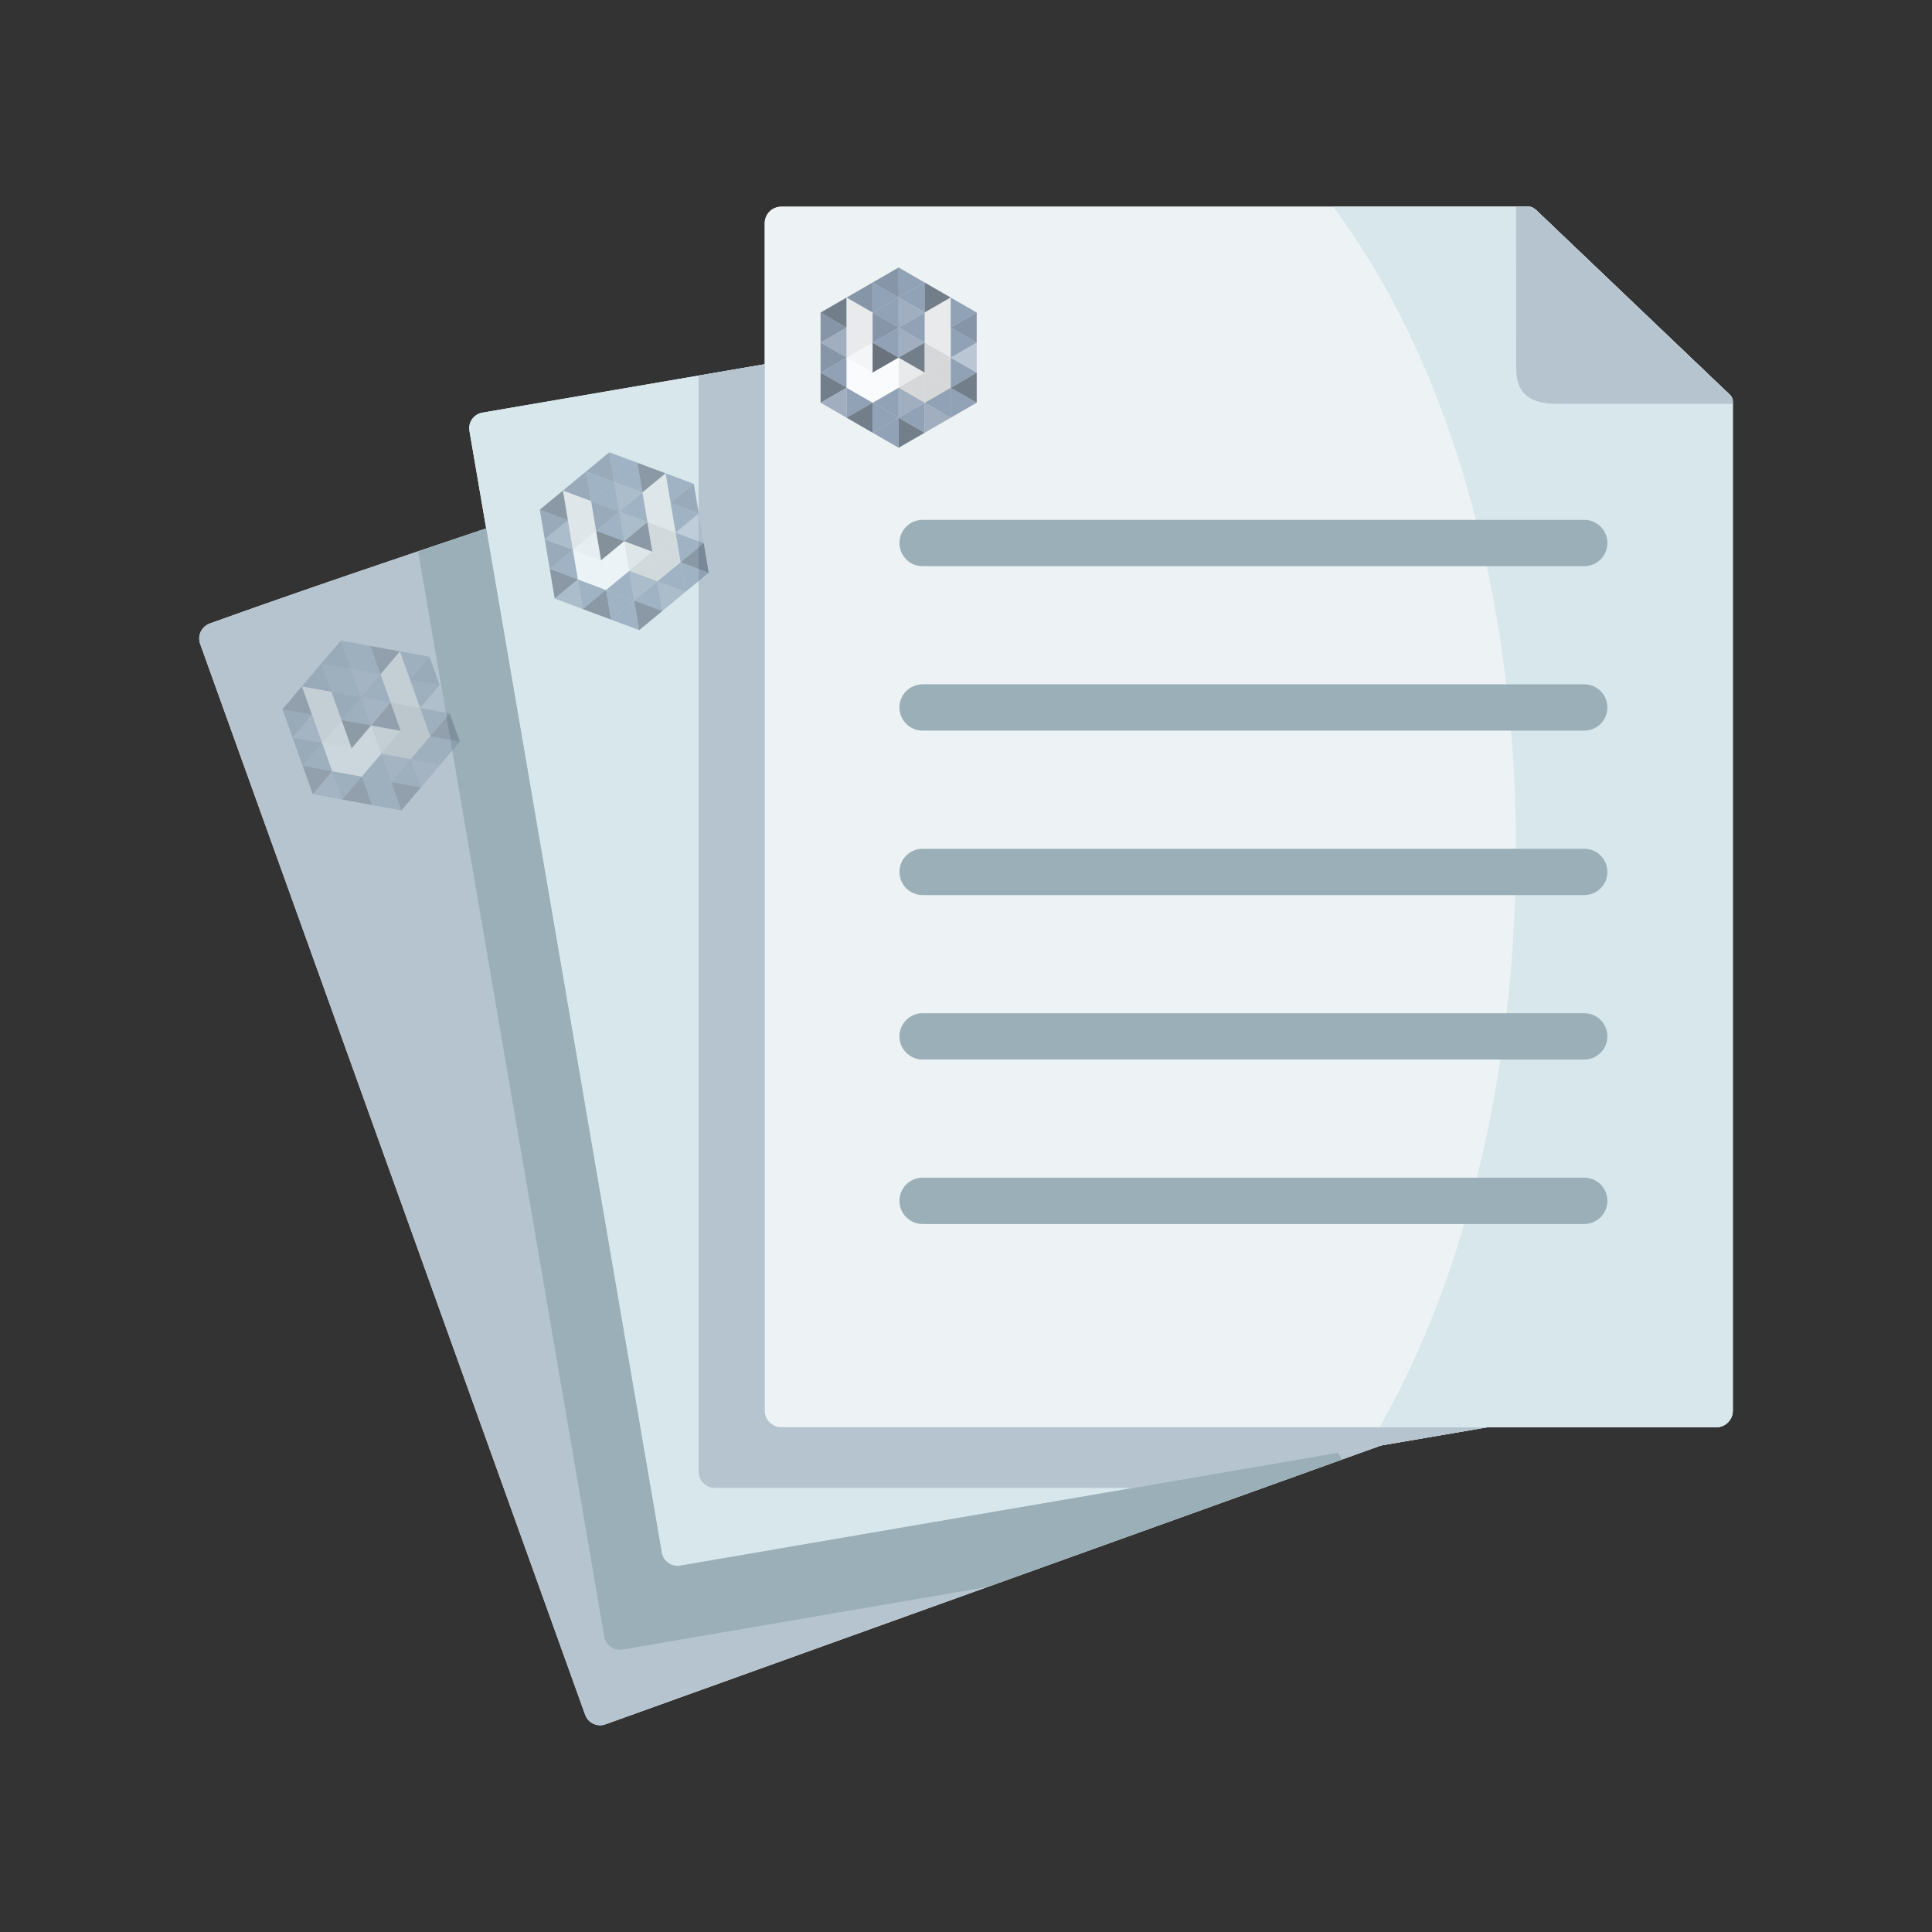 <?xml version="1.0" encoding="UTF-8"?>
<!DOCTYPE svg PUBLIC "-//W3C//DTD SVG 1.1//EN" "http://www.w3.org/Graphics/SVG/1.1/DTD/svg11.dtd">
<!-- Creator: CorelDRAW 2020 (64 Bit) -->
<svg xmlns="http://www.w3.org/2000/svg" xml:space="preserve" width="91.44mm" height="91.44mm" version="1.1" style="shape-rendering:geometricPrecision; text-rendering:geometricPrecision; image-rendering:optimizeQuality; fill-rule:evenodd; clip-rule:evenodd"
viewBox="0 0 9143.98 9143.98"
 xmlns:xlink="http://www.w3.org/1999/xlink"
 xmlns:xodm="http://www.corel.com/coreldraw/odm/2003">
 <rect x="0" y="0" width="9143.98" height="9143.98" fill="#333333" stroke="none"/>
 <defs>
  <style type="text/css">
   <![CDATA[
    .fil0 {fill:none;fill-rule:nonzero}
    .fil5 {fill:#9AAFB7}
    .fil2 {fill:#B5C4CF}
    .fil3 {fill:#D7E7EC}
    .fil4 {fill:#EDF3F4}
    .fil1 {fill:white}
    .fil6 {fill:#9AAFB7;fill-rule:nonzero}
    .fil35 {fill:#323C4B;fill-opacity:0.302}
    .fil28 {fill:#3F4D5E;fill-opacity:0.302}
    .fil27 {fill:#5C6E87;fill-opacity:0.302}
    .fil30 {fill:#6B809B;fill-opacity:0.302}
    .fil31 {fill:#7F91A9;fill-opacity:0.302}
    .fil32 {fill:#A6B4C6;fill-opacity:0.302}
    .fil36 {fill:#CCCCCC;fill-opacity:0.302}
    .fil29 {fill:#E6E6E6;fill-opacity:0.302}
    .fil33 {fill:#F6F6F7;fill-opacity:0.302}
    .fil34 {fill:white;fill-opacity:0.302}
    .fil25 {fill:#323C4B;fill-opacity:0.502}
    .fil18 {fill:#3F4D5E;fill-opacity:0.502}
    .fil17 {fill:#5C6E87;fill-opacity:0.502}
    .fil20 {fill:#6B809B;fill-opacity:0.502}
    .fil21 {fill:#7F91A9;fill-opacity:0.502}
    .fil22 {fill:#A6B4C6;fill-opacity:0.502}
    .fil26 {fill:#CCCCCC;fill-opacity:0.502}
    .fil19 {fill:#E6E6E6;fill-opacity:0.502}
    .fil23 {fill:#F6F6F7;fill-opacity:0.502}
    .fil24 {fill:white;fill-opacity:0.502}
    .fil15 {fill:#323C4B;fill-opacity:0.702}
    .fil8 {fill:#3F4D5E;fill-opacity:0.702}
    .fil7 {fill:#5C6E87;fill-opacity:0.702}
    .fil10 {fill:#6B809B;fill-opacity:0.702}
    .fil11 {fill:#7F91A9;fill-opacity:0.702}
    .fil12 {fill:#A6B4C6;fill-opacity:0.702}
    .fil16 {fill:#CCCCCC;fill-opacity:0.702}
    .fil9 {fill:#E6E6E6;fill-opacity:0.702}
    .fil13 {fill:#F6F6F7;fill-opacity:0.702}
    .fil14 {fill:white;fill-opacity:0.702}
   ]]>
  </style>
 </defs>
 <g id="Camada_x0020_1">
  <rect class="fil0" width="9143.98" height="9143.98"/>
  <g id="_2739874840864">
   <g>
    <path class="fil1" d="M1902.57 5703.47l-955.48 -2656.64c-2.77,-7.96 -4.2,-16.38 -4.2,-24.83 0,-31.69 19.81,-60 49.57,-70.86 1256.15,-451.8 2672.22,-871.98 3881.46,-1388.28 54.16,-34.03 96.54,0 119.93,64.07l1501.12 3869.28 407.57 1134.1c2.89,8.08 4.38,16.63 4.38,25.23 0,31.51 -19.71,59.67 -49.31,70.45l-2872.41 1032.61 -1119.92 402.61c-8.11,2.9 -16.68,4.4 -25.31,4.4 -31.5,0 -59.64,-19.74 -70.37,-49.35l-867.03 -2412.79z"/>
    <path class="fil1" d="M2698.99 4821.84l-477.03 -2782.24c-0.72,-4.2 -1.09,-8.49 -1.09,-12.76 0,-36.29 26.05,-67.37 61.77,-73.71l3285.49 -563.36 752.47 -123.9c41.25,-17.86 108.17,2.83 124.05,94.84l812.72 4058.66 203.29 1187.27c0.71,4.16 1.08,8.42 1.08,12.65 0,36.31 -26.03,67.42 -61.76,73.82l-3008.48 515.74 -1172.94 201.3c-4,0.64 -8.07,0.97 -12.13,0.97 -36.53,0 -67.84,-26.14 -74.35,-62.08l-433.09 -2527.2z"/>
    <path class="fil1" d="M3619.6 4001.46l0 2675.06c0,0.17 0,0.39 0,0.57 0,42.97 34.73,77.88 77.7,78.11l4425.96 0c42.99,-0.23 77.75,-35.12 77.83,-78.11l0 -4765.21 -790.33 0c-75.98,0 -234.05,10.78 -234.05,-161.75l-1.7 -771.76 -3477.73 0c-42.99,0.08 -77.82,34.98 -77.82,77.97 0,0 0,0 0,0l0 2945.12 0.14 0z"/>
    <path class="fil2" d="M2301.06 2500.9c-445.13,149.84 -886.02,297.7 -1308.6,450.24 -29.76,10.86 -49.57,39.17 -49.57,70.86 0,8.45 1.43,16.87 4.2,24.84l955.49 2656.63 867.15 2412.66c10.74,29.6 38.88,49.34 70.38,49.34 8.63,0 17.2,-1.5 25.31,-4.42l1119.93 -402.75 2551.72 -917.2 -4236.01 -4340.2z"/>
    <path class="fil3" d="M3619.6 1723.9l-1336.97 229.23c-35.71,6.34 -61.76,37.42 -61.76,73.71 0,4.27 0.37,8.56 1.09,12.77l79.1 461.29 398.08 2320.95 432.94 2527.34c6.59,35.93 37.92,62.05 74.47,62.05 4.01,0 8.05,-0.32 12.02,-0.96l1172.93 -201.43 2145.02 -367.73 504.53 -85.92 -264.11 0 -3157.34 -5031.3z"/>
    <path class="fil4" d="M8201.09 5419.8l0 -3519.97c0,-22.4 -9.49,-26.23 -44.09,-59.82l-853.13 -813.72c-40.26,-38.28 -46.93,-47.92 -70.88,-47.92l-3535.71 0c-42.96,0.15 -77.74,35 -77.82,77.97l0 5620.18c0,0.13 0,0.29 0,0.43 0,43.05 34.79,78.02 77.84,78.25l4425.96 0c42.99,-0.23 77.75,-35.12 77.83,-78.11l0 -1257.29z"/>
    <path class="fil2" d="M3619.6 1723.9l-313.29 53.59 -0.01 5186.53c0.01,0.03 0.01,0.09 0.01,0.13 0,43 34.83,77.9 77.83,77.97l1980.27 0.01 1172.1 -200.87 504.53 -86.48 -3343.76 0c-42.98,-0.31 -77.68,-35.26 -77.68,-78.26 0,0 0,0 0,0l0 -4952.62z"/>
    <path class="fil5" d="M2698.99 4821.84l-397.93 -2320.94 -321.94 108.59 49.47 288.35 398.07 2320.94 433.38 2527.35c6.33,35.88 37.54,62.06 73.99,62.06 4.04,0 8.08,-0.33 12.07,-0.97l1172.93 -201.44 556.56 -95.26 1676.2 -603.21 -19.99 -31.33 -967.39 166.15 -972.91 166.72 -1172.94 201.44c-3.92,0.61 -7.9,0.93 -11.87,0.93 -36.61,0 -68.01,-26.17 -74.6,-62.18l-433.1 -2527.2z"/>
    <path class="fil3" d="M8201.09 5419.8l0 -3507.92c0,-42.53 -14.18,-42.53 -44.09,-71.87l-853.13 -813.72c-40.26,-38.28 -46.93,-47.92 -70.88,-47.92l-923.58 0c1057.7,1416.07 1118.09,3969.36 333.14,5562.06 -36.15,74.15 -74,145.16 -113.41,214.21l1594.12 0c42.99,-0.24 77.75,-35.13 77.83,-78.13l0 -1256.71z"/>
    <path class="fil1" d="M7176.57 1750.13c0,172.52 158.07,161.74 234.2,161.74l790.32 0.01 0 -12.05c0,-22.54 -9.49,-26.23 -44.09,-59.96l-853.13 -813.73c-40.26,-38.27 -46.93,-47.77 -70.88,-47.77l-58.26 0 1.84 771.76z"/>
    <path class="fil2" d="M8157 1839.87l-853.13 -813.73c-40.26,-38.27 -46.93,-47.77 -70.88,-47.77l-58.26 0 1.55 771.76c0,172.52 158.07,161.74 234.2,161.74l790.61 0.01 0 -12.05c0,-22.4 -9.5,-26.23 -44.09,-59.96z"/>
    <path class="fil6" d="M7498.09 2679.67l-3131.54 0c-60.5,0 -109.57,-49.07 -109.57,-109.58 0,-60.51 49.07,-109.58 109.58,-109.58l3131.53 -0.01c60.51,0.01 109.58,49.08 109.58,109.59 0,60.51 -49.07,109.58 -109.58,109.58z"/>
    <path class="fil6" d="M7498.09 3457.94l-3131.54 0c-60.5,0.01 -109.57,-49.06 -109.57,-109.57 0,-60.51 49.07,-109.58 109.58,-109.58l3131.53 -0.02c60.51,0.02 109.58,49.09 109.58,109.6 0,60.51 -49.07,109.58 -109.58,109.58l0 -0.01z"/>
    <path class="fil6" d="M7498.09 4236.36l-3131.54 0c-60.5,0 -109.57,-49.07 -109.57,-109.58 0,-60.5 49.07,-109.58 109.58,-109.58l3131.53 0c60.51,0 109.58,49.08 109.58,109.58 0,60.51 -49.07,109.58 -109.58,109.58z"/>
    <path class="fil6" d="M7498.09 5014.64l-3131.54 0c-60.5,-0.01 -109.57,-49.08 -109.57,-109.59 0,-60.51 49.07,-109.58 109.58,-109.58l3131.53 0.01c60.51,-0.01 109.58,49.06 109.58,109.57 0,60.51 -49.07,109.58 -109.58,109.58l0 0.01z"/>
    <path class="fil6" d="M7498.09 5793.06l-3131.54 0c-60.5,-0.01 -109.57,-49.08 -109.57,-109.59 0,-60.51 49.07,-109.58 109.58,-109.58l3131.53 0.01c60.51,-0.01 109.58,49.06 109.58,109.57 0,60.51 -49.07,109.58 -109.58,109.58l0 0.01z"/>
   </g>
   <g>
    <g>
     <g>
      <polygon class="fil7" points="3883.65,1621.49 4006.82,1550.37 3883.65,1479.26 "/>
      <polygon class="fil8" points="3883.65,1479.26 4006.82,1550.37 4006.82,1408.14 "/>
      <polygon class="fil9" points="4006.82,1408.14 4006.82,1550.37 4129.99,1479.26 "/>
      <polygon class="fil7" points="4006.82,1408.14 4129.99,1479.26 4129.99,1337.03 "/>
      <polygon class="fil10" points="4129.99,1337.03 4129.99,1479.26 4253.17,1408.14 "/>
      <polygon class="fil7" points="4129.99,1337.03 4253.17,1408.14 4253.17,1265.91 "/>
      <polygon class="fil10" points="4253.17,1265.91 4253.17,1408.14 4376.34,1337.03 "/>
      <polygon class="fil10" points="4376.34,1337.03 4253.17,1408.14 4376.34,1479.26 "/>
      <polygon class="fil8" points="4376.34,1337.03 4376.34,1479.26 4499.51,1408.14 "/>
      <polygon class="fil9" points="4499.51,1408.14 4376.34,1479.26 4499.51,1550.37 "/>
      <polygon class="fil11" points="4006.82,1692.6 4006.82,1550.37 3883.65,1621.49 "/>
      <polygon class="fil7" points="4006.82,1692.6 3883.65,1621.49 3883.65,1763.71 "/>
      <polygon class="fil10" points="4006.82,1692.6 3883.65,1763.72 4006.82,1834.83 "/>
      <polygon class="fil8" points="4006.82,1834.83 3883.65,1763.71 3883.65,1905.94 "/>
      <polygon class="fil11" points="4006.82,1834.83 3883.65,1905.94 4006.82,1977.06 "/>
      <polygon class="fil10" points="4006.82,1834.83 4006.82,1977.06 4129.99,1905.94 "/>
      <polygon class="fil8" points="4129.99,1905.94 4006.82,1977.06 4129.99,2048.17 "/>
      <polygon class="fil10" points="4129.99,1905.94 4129.99,2048.17 4253.17,1977.06 "/>
      <polygon class="fil10" points="4253.17,1977.06 4129.99,2048.17 4253.17,2119.29 "/>
      <polygon class="fil8" points="4253.17,1977.06 4253.17,2119.29 4376.34,2048.17 "/>
      <polygon class="fil10" points="4253.17,1977.06 4376.34,2048.17 4376.34,1905.94 "/>
      <polygon class="fil11" points="4376.34,1905.94 4376.34,2048.17 4499.51,1977.06 "/>
      <polygon class="fil10" points="4376.34,1905.94 4499.51,1977.06 4499.51,1834.83 "/>
      <polygon class="fil10" points="4499.51,1834.83 4499.51,1977.06 4622.68,1905.94 "/>
      <polygon class="fil8" points="4499.51,1834.83 4622.68,1905.94 4622.68,1763.72 "/>
      <polygon class="fil10" points="4499.51,1834.83 4622.68,1763.71 4499.51,1692.6 "/>
      <polygon class="fil12" points="4499.51,1692.6 4622.68,1763.71 4622.68,1621.49 "/>
      <polygon class="fil10" points="4499.51,1692.6 4622.68,1621.49 4499.51,1550.37 "/>
      <polygon class="fil7" points="4499.51,1550.37 4622.68,1621.49 4622.68,1479.26 "/>
      <polygon class="fil10" points="4499.51,1550.37 4622.68,1479.26 4499.51,1408.14 "/>
      <polygon class="fil9" points="4499.51,1550.37 4376.34,1479.26 4376.34,1621.49 "/>
      <polygon class="fil9" points="4499.51,1550.37 4376.34,1621.49 4499.51,1692.6 "/>
      <polygon class="fil11" points="4376.34,1621.49 4253.17,1550.37 4253.17,1692.6 "/>
      <polygon class="fil10" points="4253.17,1550.37 4376.34,1621.49 4376.34,1479.26 "/>
      <polygon class="fil11" points="4253.17,1550.37 4376.34,1479.26 4253.17,1408.14 "/>
      <polygon class="fil10" points="4253.17,1550.37 4253.17,1408.14 4129.99,1479.26 "/>
      <polygon class="fil9" points="4129.99,1621.49 4129.99,1479.26 4006.82,1550.37 "/>
      <polygon class="fil9" points="4129.99,1621.49 4006.82,1550.37 4006.82,1692.6 "/>
      <polygon class="fil13" points="4129.99,1621.49 4006.82,1692.6 4129.99,1763.71 "/>
      <polygon class="fil14" points="4129.99,1763.71 4006.82,1692.6 4006.82,1834.83 "/>
      <polygon class="fil14" points="4129.99,1763.72 4006.82,1834.83 4129.99,1905.94 "/>
      <polygon class="fil10" points="4253.17,1834.83 4129.99,1905.94 4253.17,1977.06 "/>
      <polygon class="fil15" points="4129.99,1763.72 4253.17,1692.6 4129.99,1621.49 "/>
      <polygon class="fil10" points="4129.99,1621.49 4253.17,1692.6 4253.17,1550.37 "/>
      <polygon class="fil7" points="4129.99,1621.49 4253.17,1550.37 4129.99,1479.26 "/>
      <polygon class="fil14" points="4253.17,1834.83 4129.99,1763.71 4129.99,1905.94 "/>
      <polygon class="fil9" points="4253.17,1692.6 4253.17,1834.83 4376.34,1763.71 "/>
      <polygon class="fil14" points="4253.17,1834.83 4253.17,1692.6 4129.99,1763.71 "/>
      <polygon class="fil8" points="4253.17,1692.6 4376.34,1763.71 4376.34,1621.49 "/>
      <polygon class="fil16" points="4376.34,1621.49 4376.34,1763.71 4499.51,1692.6 "/>
      <polygon class="fil16" points="4499.51,1692.6 4376.34,1763.71 4499.51,1834.83 "/>
      <polygon class="fil16" points="4499.51,1834.83 4376.34,1763.71 4376.34,1905.94 "/>
      <polygon class="fil16" points="4376.34,1905.94 4376.34,1763.71 4253.17,1834.83 "/>
      <polygon class="fil11" points="4376.34,1905.94 4253.17,1834.83 4253.17,1977.06 "/>
     </g>
    </g>
   </g>
   <g>
    <g>
     <g>
      <polygon class="fil17" points="2578.32,2552.46 2688.03,2461.94 2554.79,2412.19 "/>
      <polygon class="fil18" points="2554.79,2412.19 2688.03,2461.94 2664.5,2321.67 "/>
      <polygon class="fil19" points="2664.5,2321.67 2688.03,2461.94 2797.74,2371.43 "/>
      <polygon class="fil17" points="2664.5,2321.67 2797.74,2371.43 2774.2,2231.16 "/>
      <polygon class="fil20" points="2774.2,2231.16 2797.74,2371.43 2907.44,2280.91 "/>
      <polygon class="fil17" points="2774.2,2231.16 2907.44,2280.91 2883.91,2140.64 "/>
      <polygon class="fil20" points="2883.91,2140.64 2907.44,2280.91 3017.15,2190.39 "/>
      <polygon class="fil20" points="3017.15,2190.39 2907.44,2280.91 3040.68,2330.66 "/>
      <polygon class="fil18" points="3017.15,2190.39 3040.68,2330.66 3150.39,2240.15 "/>
      <polygon class="fil19" points="3150.39,2240.15 3040.68,2330.66 3173.93,2380.42 "/>
      <polygon class="fil21" points="2711.56,2602.21 2688.03,2461.94 2578.32,2552.46 "/>
      <polygon class="fil17" points="2711.56,2602.21 2578.32,2552.46 2601.86,2692.73 "/>
      <polygon class="fil20" points="2711.56,2602.21 2601.86,2692.73 2735.1,2742.48 "/>
      <polygon class="fil18" points="2735.1,2742.48 2601.86,2692.73 2625.39,2832.99 "/>
      <polygon class="fil21" points="2735.1,2742.48 2625.39,2832.99 2758.63,2882.75 "/>
      <polygon class="fil20" points="2735.1,2742.48 2758.63,2882.75 2868.34,2792.23 "/>
      <polygon class="fil18" points="2868.34,2792.23 2758.63,2882.75 2891.88,2932.5 "/>
      <polygon class="fil20" points="2868.34,2792.23 2891.88,2932.5 3001.58,2841.98 "/>
      <polygon class="fil20" points="3001.58,2841.98 2891.88,2932.5 3025.12,2982.25 "/>
      <polygon class="fil18" points="3001.58,2841.98 3025.12,2982.25 3134.82,2891.74 "/>
      <polygon class="fil20" points="3001.58,2841.98 3134.82,2891.74 3111.29,2751.47 "/>
      <polygon class="fil21" points="3111.29,2751.47 3134.82,2891.74 3244.53,2801.22 "/>
      <polygon class="fil20" points="3111.29,2751.47 3244.53,2801.22 3221,2660.95 "/>
      <polygon class="fil20" points="3221,2660.95 3244.53,2801.22 3354.24,2710.71 "/>
      <polygon class="fil18" points="3221,2660.95 3354.24,2710.71 3330.7,2570.44 "/>
      <polygon class="fil20" points="3221,2660.95 3330.7,2570.44 3197.46,2520.68 "/>
      <polygon class="fil22" points="3197.46,2520.68 3330.7,2570.44 3307.17,2430.17 "/>
      <polygon class="fil20" points="3197.46,2520.68 3307.17,2430.17 3173.93,2380.42 "/>
      <polygon class="fil17" points="3173.93,2380.42 3307.17,2430.17 3283.63,2289.9 "/>
      <polygon class="fil20" points="3173.93,2380.42 3283.63,2289.9 3150.39,2240.15 "/>
      <polygon class="fil19" points="3173.93,2380.42 3040.68,2330.66 3064.22,2470.93 "/>
      <polygon class="fil19" points="3173.93,2380.42 3064.22,2470.93 3197.46,2520.68 "/>
      <polygon class="fil21" points="3064.22,2470.93 2930.98,2421.18 2954.51,2561.45 "/>
      <polygon class="fil20" points="2930.98,2421.18 3064.22,2470.93 3040.69,2330.66 "/>
      <polygon class="fil21" points="2930.98,2421.18 3040.68,2330.66 2907.44,2280.91 "/>
      <polygon class="fil20" points="2930.98,2421.18 2907.44,2280.91 2797.74,2371.43 "/>
      <polygon class="fil19" points="2821.27,2511.69 2797.74,2371.43 2688.03,2461.94 "/>
      <polygon class="fil19" points="2821.27,2511.69 2688.03,2461.94 2711.56,2602.21 "/>
      <polygon class="fil23" points="2821.27,2511.69 2711.56,2602.21 2844.81,2651.96 "/>
      <polygon class="fil24" points="2844.81,2651.96 2711.56,2602.21 2735.1,2742.48 "/>
      <polygon class="fil24" points="2844.81,2651.96 2735.1,2742.48 2868.34,2792.23 "/>
      <polygon class="fil20" points="2978.05,2701.72 2868.34,2792.23 3001.58,2841.98 "/>
      <polygon class="fil25" points="2844.81,2651.96 2954.51,2561.45 2821.27,2511.69 "/>
      <polygon class="fil20" points="2821.27,2511.69 2954.51,2561.45 2930.98,2421.18 "/>
      <polygon class="fil17" points="2821.27,2511.69 2930.98,2421.18 2797.74,2371.43 "/>
      <polygon class="fil24" points="2978.05,2701.72 2844.81,2651.96 2868.34,2792.23 "/>
      <polygon class="fil19" points="2954.51,2561.45 2978.05,2701.72 3087.75,2611.2 "/>
      <polygon class="fil24" points="2978.05,2701.72 2954.51,2561.45 2844.81,2651.96 "/>
      <polygon class="fil18" points="2954.51,2561.45 3087.75,2611.2 3064.22,2470.93 "/>
      <polygon class="fil26" points="3064.22,2470.93 3087.75,2611.2 3197.46,2520.68 "/>
      <polygon class="fil26" points="3197.46,2520.68 3087.75,2611.2 3221,2660.95 "/>
      <polygon class="fil26" points="3221,2660.95 3087.75,2611.2 3111.29,2751.47 "/>
      <polygon class="fil26" points="3111.29,2751.47 3087.75,2611.2 2978.05,2701.72 "/>
      <polygon class="fil21" points="3111.29,2751.47 2978.05,2701.72 3001.58,2841.98 "/>
     </g>
    </g>
   </g>
   <g>
    <g>
     <g>
      <polygon class="fil27" points="1384.65,3490.86 1476.74,3382.47 1336.83,3356.92 "/>
      <polygon class="fil28" points="1336.83,3356.92 1476.74,3382.47 1428.91,3248.53 "/>
      <polygon class="fil29" points="1428.91,3248.53 1476.74,3382.47 1568.82,3274.08 "/>
      <polygon class="fil27" points="1428.91,3248.53 1568.82,3274.08 1520.99,3140.13 "/>
      <polygon class="fil30" points="1520.99,3140.13 1568.82,3274.08 1660.91,3165.69 "/>
      <polygon class="fil27" points="1520.99,3140.13 1660.91,3165.69 1613.08,3031.74 "/>
      <polygon class="fil30" points="1613.08,3031.74 1660.91,3165.69 1752.99,3057.29 "/>
      <polygon class="fil30" points="1752.99,3057.29 1660.91,3165.69 1800.82,3191.24 "/>
      <polygon class="fil28" points="1752.99,3057.29 1800.82,3191.24 1892.91,3082.85 "/>
      <polygon class="fil29" points="1892.91,3082.85 1800.82,3191.24 1940.73,3216.79 "/>
      <polygon class="fil31" points="1524.57,3516.42 1476.74,3382.47 1384.65,3490.86 "/>
      <polygon class="fil27" points="1524.57,3516.42 1384.65,3490.86 1432.48,3624.81 "/>
      <polygon class="fil30" points="1524.57,3516.42 1432.48,3624.81 1572.39,3650.36 "/>
      <polygon class="fil28" points="1572.39,3650.36 1432.48,3624.81 1480.31,3758.76 "/>
      <polygon class="fil31" points="1572.39,3650.36 1480.31,3758.76 1620.22,3784.31 "/>
      <polygon class="fil30" points="1572.39,3650.36 1620.22,3784.31 1712.31,3675.92 "/>
      <polygon class="fil28" points="1712.31,3675.92 1620.22,3784.31 1760.14,3809.86 "/>
      <polygon class="fil30" points="1712.31,3675.92 1760.14,3809.86 1852.22,3701.47 "/>
      <polygon class="fil30" points="1852.22,3701.47 1760.14,3809.86 1900.05,3835.42 "/>
      <polygon class="fil28" points="1852.22,3701.47 1900.05,3835.42 1992.13,3727.02 "/>
      <polygon class="fil30" points="1852.22,3701.47 1992.13,3727.02 1944.3,3593.08 "/>
      <polygon class="fil31" points="1944.3,3593.08 1992.13,3727.02 2084.22,3618.63 "/>
      <polygon class="fil30" points="1944.3,3593.08 2084.22,3618.63 2036.39,3484.69 "/>
      <polygon class="fil30" points="2036.39,3484.69 2084.22,3618.63 2176.3,3510.24 "/>
      <polygon class="fil28" points="2036.39,3484.69 2176.3,3510.24 2128.47,3376.29 "/>
      <polygon class="fil30" points="2036.39,3484.69 2128.47,3376.29 1988.56,3350.74 "/>
      <polygon class="fil32" points="1988.56,3350.74 2128.47,3376.29 2080.65,3242.35 "/>
      <polygon class="fil30" points="1988.56,3350.74 2080.65,3242.35 1940.73,3216.79 "/>
      <polygon class="fil27" points="1940.73,3216.79 2080.65,3242.35 2032.82,3108.4 "/>
      <polygon class="fil30" points="1940.73,3216.79 2032.82,3108.4 1892.91,3082.85 "/>
      <polygon class="fil29" points="1940.73,3216.79 1800.82,3191.24 1848.65,3325.19 "/>
      <polygon class="fil29" points="1940.73,3216.79 1848.65,3325.19 1988.56,3350.74 "/>
      <polygon class="fil31" points="1848.65,3325.19 1708.74,3299.63 1756.56,3433.58 "/>
      <polygon class="fil30" points="1708.74,3299.63 1848.65,3325.19 1800.82,3191.24 "/>
      <polygon class="fil31" points="1708.74,3299.63 1800.82,3191.24 1660.91,3165.68 "/>
      <polygon class="fil30" points="1708.74,3299.63 1660.91,3165.68 1568.82,3274.08 "/>
      <polygon class="fil29" points="1616.65,3408.02 1568.82,3274.08 1476.74,3382.47 "/>
      <polygon class="fil29" points="1616.65,3408.02 1476.74,3382.47 1524.57,3516.42 "/>
      <polygon class="fil33" points="1616.65,3408.02 1524.57,3516.42 1664.48,3541.97 "/>
      <polygon class="fil34" points="1664.48,3541.97 1524.57,3516.42 1572.39,3650.36 "/>
      <polygon class="fil34" points="1664.48,3541.97 1572.39,3650.36 1712.31,3675.92 "/>
      <polygon class="fil30" points="1804.39,3567.52 1712.31,3675.92 1852.22,3701.47 "/>
      <polygon class="fil35" points="1664.48,3541.97 1756.56,3433.58 1616.65,3408.02 "/>
      <polygon class="fil30" points="1616.65,3408.02 1756.56,3433.58 1708.74,3299.63 "/>
      <polygon class="fil27" points="1616.65,3408.02 1708.74,3299.63 1568.82,3274.08 "/>
      <polygon class="fil34" points="1804.39,3567.52 1664.48,3541.97 1712.31,3675.92 "/>
      <polygon class="fil29" points="1756.56,3433.58 1804.39,3567.52 1896.48,3459.13 "/>
      <polygon class="fil34" points="1804.39,3567.52 1756.56,3433.58 1664.48,3541.97 "/>
      <polygon class="fil28" points="1756.56,3433.58 1896.48,3459.13 1848.65,3325.19 "/>
      <polygon class="fil36" points="1848.65,3325.19 1896.48,3459.13 1988.56,3350.74 "/>
      <polygon class="fil36" points="1988.56,3350.74 1896.48,3459.13 2036.39,3484.69 "/>
      <polygon class="fil36" points="2036.39,3484.69 1896.48,3459.13 1944.3,3593.08 "/>
      <polygon class="fil36" points="1944.3,3593.08 1896.48,3459.13 1804.39,3567.52 "/>
      <polygon class="fil31" points="1944.3,3593.08 1804.39,3567.52 1852.22,3701.47 "/>
     </g>
    </g>
   </g>
  </g>
 </g>
</svg>
